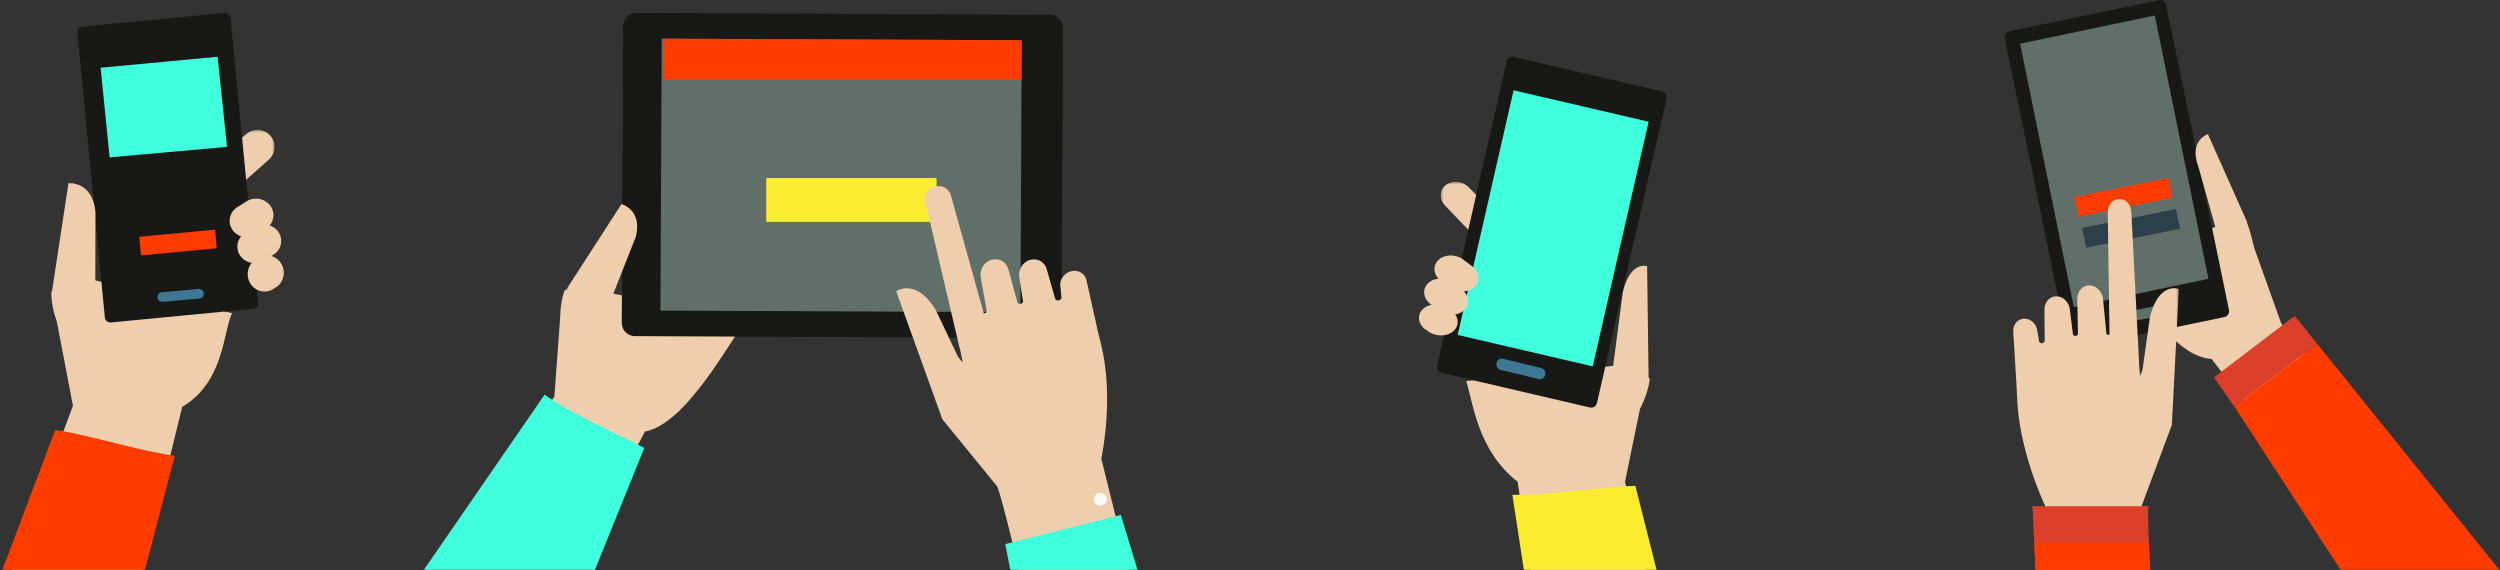 <?xml version="1.0" encoding="UTF-8"?>
<svg width="969px" height="221px" viewBox="0 0 969 221" version="1.1" xmlns="http://www.w3.org/2000/svg" xmlns:xlink="http://www.w3.org/1999/xlink">
    <rect x="0" y="0" width="969" height="221" fill="#333333" stroke="none"/>
    <!-- Generator: Sketch 49.3 (51167) - http://www.bohemiancoding.com/sketch -->
    <title>HandsDevices</title>
    <desc>Created with Sketch.</desc>
    <defs>
        <polygon id="path-1" points="0.11 0.348 123.422 0.348 123.422 171 0.11 171"></polygon>
        <polygon id="path-3" points="0.407 0.478 97.948 0.478 97.948 151 0.407 151"></polygon>
        <polygon id="path-5" points="0.087 0.412 118.809 0.412 118.809 99 0.087 99"></polygon>
        <polygon id="path-7" points="0.565 0.061 688.53 0.061 688.53 144 0.565 144"></polygon>
        <polygon id="path-9" points="0.312 0.017 256.801 0.017 256.801 149 0.312 149"></polygon>
    </defs>
    <g id="Symbols" stroke="none" stroke-width="1" fill="none" fill-rule="evenodd">
        <g id="HandsDevices" transform="translate(-17, 0)">
            <g>
                <g id="Group-5" transform="translate(0, 50)">
                    <mask id="mask-2" fill="white">
                        <use xlink:href="#path-1"></use>
                    </mask>
                    <g id="Clip-2"></g>
                    <path d="M121.735,2.549 C119.296,-0.168 115.103,-0.402 112.371,2.025 L96.933,15.741 C94.202,18.169 93.965,22.338 96.404,25.055 C98.845,27.771 103.038,28.005 105.77,25.578 L121.207,11.862 C123.939,9.434 124.176,5.264 121.735,2.549" id="Fill-1" fill="#EFCEAD" mask="url(#mask-2)"></path>
                    <path d="M36.917,63.129 C36.77,66.766 37.821,71.415 39.022,74.649 L45.244,107.114 L45.32,107.131 L2.041,223.397 L57.605,230.272 L87.62,107.709 C104.042,98.027 103.513,78.22 106.957,71.393 L51.47,58.099 C43.924,60.628 36.917,63.129 36.917,63.129" id="Fill-3" fill="#EFCEAD" mask="url(#mask-2)"></path>
                    <path d="M0.11,217.977 L57.605,230.272 L84.755,126.672 C70.544,124.752 52.58,118.782 38.402,116.638 L0.11,217.977" id="Fill-4" fill="#FF3B00" mask="url(#mask-2)"></path>
                </g>
                <path d="M104.014,5.01 L48.95,10.321 C47.765,10.435 46.897,11.497 47.01,12.693 L57.636,123.032 C57.75,124.228 58.801,125.105 59.986,124.99 L115.05,119.679 C116.235,119.565 117.103,118.503 116.99,117.307 L106.364,6.969 C106.251,5.773 105.199,4.896 104.014,5.01" id="Fill-6" fill="#181916"></path>
                <path d="M43.551,71.018 L37.001,113.872 C36.875,114.697 53.941,111.275 53.941,111.275 L54,82.042 C52.753,70.064 43.551,71.018 43.551,71.018" id="Fill-7" fill="#EFCEAD"></path>
                <polyline id="Fill-8" fill="#181916" points="52 15.792 61.134 110 111 105.208 101.867 11 52 15.792"></polyline>
                <path d="M93.855,112.009 L79.773,113.287 C78.696,113.385 77.906,114.293 78.009,115.316 C78.112,116.339 79.068,117.09 80.145,116.991 L94.228,115.713 C95.304,115.616 96.094,114.707 95.991,113.684 C95.888,112.661 94.932,111.911 93.855,112.009" id="Fill-9" fill="#3D7792"></path>
                <polyline id="Fill-10" fill="#40FFDC" points="56 26.255 101.325 22 105 56.923 59.499 61 56 26.255"></polyline>
                <path d="M121.573,79.471 C119.278,76.679 115.028,76.178 112.079,78.352 L108.611,80.537 C105.662,82.711 105.132,86.737 107.427,89.529 C109.722,92.321 113.972,92.822 116.921,90.648 L120.389,88.464 C123.338,86.289 123.868,82.263 121.573,79.471" id="Fill-11" fill="#EFCEAD"></path>
                <path d="M115.079,88.352 L111.611,90.537 C108.662,92.711 108.132,96.737 110.427,99.529 C112.722,102.321 116.972,102.822 119.921,100.648 L123.389,98.463 C126.338,96.289 126.868,92.263 124.573,89.471 C122.278,86.679 118.028,86.178 115.079,88.352" id="Fill-12" fill="#EFCEAD"></path>
                <path d="M116.443,100.419 L115.524,100.964 C112.673,103.247 112.161,107.474 114.379,110.405 C116.598,113.337 120.707,113.863 123.557,111.58 L124.477,111.036 C127.327,108.753 127.839,104.526 125.621,101.595 C123.403,98.663 119.293,98.137 116.443,100.419" id="Fill-13" fill="#EFCEAD"></path>
                <polyline id="Fill-14" fill="#FF3B00" points="71 91.764 71.641 99 101 96.236 100.359 89 71 91.764"></polyline>
                <g id="Group-19" transform="translate(575, 70)">
                    <mask id="mask-4" fill="white">
                        <use xlink:href="#path-3"></use>
                    </mask>
                    <g id="Clip-16"></g>
                    <path d="M11.313,2.609 C8.971,0.17 4.999,-0.235 2.441,1.703 C-0.116,3.642 -0.284,7.191 2.059,9.63 L15.303,23.411 C17.646,25.85 21.618,26.255 24.175,24.317 C26.733,22.378 26.907,18.829 24.558,16.39 L11.313,2.609" id="Fill-15" fill="#EFCEAD" mask="url(#mask-4)"></path>
                    <path d="M77.635,88.559 C79.351,85.323 81.114,80.575 81.468,76.725 C81.468,76.725 78.029,75.189 70.456,71.469 L10.281,77.69 C12.931,85.36 14.317,104.218 30.206,116.712 L44.083,207.135 L93.935,207.9 L71.853,116.772 L77.635,88.559" id="Fill-17" fill="#EFCEAD" mask="url(#mask-4)"></path>
                    <path d="M28.188,121.778 L41.224,206.718 L97.948,205.897 L75.866,118.273 C63.398,118.639 40.661,122.193 28.188,121.778" id="Fill-18" fill="#FAEC2F" mask="url(#mask-4)"></path>
                </g>
                <path d="M661.223,35.468 L603.768,22.06 C602.532,21.772 601.301,22.545 601.012,23.787 L574.059,141.761 C573.776,143.002 574.544,144.244 575.78,144.532 L633.23,157.94 C634.466,158.228 635.703,157.455 635.986,156.213 L662.94,38.239 C663.228,36.997 662.454,35.756 661.223,35.468" id="Fill-20" fill="#181916"></path>
                <path d="M646.007,113.213 L642,143.829 C642,143.829 656.017,147.753 656,146.871 L655.423,103.174 C655.423,103.174 648.991,100.848 646.007,113.213" id="Fill-21" fill="#EFCEAD"></path>
                <polyline id="Fill-22" fill="#40FFDC" points="582 129.825 634.332 142 656 47.175 603.674 35 582 129.825"></polyline>
                <path d="M614.375,142.654 L599.575,139.057 C598.445,138.783 597.315,139.52 597.054,140.705 C596.794,141.889 597.495,143.072 598.625,143.347 L613.419,146.942 C614.555,147.218 615.685,146.481 615.946,145.296 C616.206,144.112 615.505,142.929 614.375,142.654" id="Fill-23" fill="#3D7792"></path>
                <path d="M587.846,103.38 L584.565,100.919 C581.81,98.546 577.463,98.346 574.867,100.473 C572.271,102.599 572.397,106.247 575.152,108.62 L578.433,111.081 C581.194,113.454 585.535,113.654 588.131,111.527 C590.732,109.401 590.601,105.753 587.846,103.38" id="Fill-24" fill="#EFCEAD"></path>
                <path d="M583.843,112.38 L580.563,109.919 C577.808,107.546 573.467,107.346 570.866,109.473 C568.271,111.599 568.396,115.247 571.157,117.62 L574.437,120.081 C577.192,122.454 581.533,122.654 584.134,120.527 C586.729,118.401 586.604,114.753 583.843,112.38" id="Fill-25" fill="#EFCEAD"></path>
                <path d="M579.788,120.493 L578.858,119.897 C576.033,117.551 571.581,117.354 568.914,119.456 C566.252,121.557 566.381,125.162 569.212,127.507 L570.142,128.103 C572.967,130.449 577.419,130.646 580.086,128.544 C582.748,126.443 582.619,122.838 579.788,120.493" id="Fill-26" fill="#EFCEAD"></path>
                <path d="M901.128,125.14 L890.787,96.257 C889.695,91.855 889.053,89.236 887.84,86 C887.84,86 883.432,86.645 876.297,87.625 L839,104.685 C844.546,108.871 856.996,137.856 874.206,139.135 L909.73,185 L944,178.673 L901.076,125.184 L901.128,125.14" id="Fill-27" fill="#EFCEAD"></path>
                <path d="M856.591,1.835 C856.329,0.59 855.104,-0.21 853.856,0.049 L795.836,12.103 C794.593,12.362 793.792,13.582 794.047,14.829 L818.413,133.165 C818.675,134.411 819.894,135.211 821.142,134.951 L879.163,122.897 C880.411,122.638 881.212,121.418 880.951,120.171 L856.591,1.835" id="Fill-28" fill="#181916"></path>
                <polyline id="Fill-29" fill="#606F69" points="800 16.935 820.802 119 873 108.066 852.198 6 800 16.935"></polyline>
                <path d="M855.479,118.043 L840.667,121.009 C839.535,121.236 838.808,122.304 839.045,123.394 C839.281,124.485 840.39,125.184 841.521,124.957 L856.333,121.991 C857.465,121.764 858.192,120.696 857.955,119.606 C857.724,118.515 856.61,117.816 855.479,118.043" id="Fill-30" fill="#606F69"></path>
                <path d="M872.777,52 C872.777,52 865.237,54.366 869.102,64.655 L876.227,90 C876.227,90 888.433,86.721 887.988,86.1 L872.777,52" id="Fill-31" fill="#EFCEAD"></path>
                <g id="Group-35" transform="translate(875, 122)">
                    <mask id="mask-6" fill="white">
                        <use xlink:href="#path-5"></use>
                    </mask>
                    <g id="Clip-33"></g>
                    <polyline id="Fill-32" fill="#DC3F2A" mask="url(#mask-6)" points="0.087 24.3 8.058 35.6 40.079 11.212 31.454 0.412 0.087 24.3"></polyline>
                    <polyline id="Fill-34" fill="#FF3B00" mask="url(#mask-6)" points="8.058 35.6 76.639 141 118.809 108.864 40.079 11.212 8.058 35.6"></polyline>
                </g>
                <polyline id="Fill-36" fill="#FF3B00" points="821 76.35 822.609 84 859 76.649 857.397 69 821 76.35"></polyline>
                <polyline id="Fill-37" fill="#2B4048" points="824 88.35 825.603 96 862 88.649 860.397 81 824 88.35"></polyline>
                <g id="Group-45" transform="translate(173, 77)">
                    <mask id="mask-8" fill="white">
                        <use xlink:href="#path-7"></use>
                    </mask>
                    <g id="Clip-39"></g>
                    <path d="M636.971,119.653 L636.971,119.654 C636.971,119.638 636.971,119.638 636.971,119.653" id="Fill-38" fill="#FFFFFE" mask="url(#mask-8)"></path>
                    <path d="M677.273,46.121 L674.512,65.846 C674.512,65.846 674.286,67.137 673.474,68.701 C673.353,67.119 673.213,65.495 673.074,63.85 C673.086,63.633 673.092,63.415 673.086,63.192 C673.086,63.171 673.08,63.12 673.08,63.099 L670.099,5.101 C669.954,2.21 667.791,-0.047 665.268,0.065 C662.774,0.174 660.86,2.565 660.964,5.417 L661.649,52.744 C661.573,52.758 661.51,52.782 661.423,52.781 C661.185,52.773 660.808,52.805 660.466,52.484 L659.138,39.063 C658.894,35.973 656.464,33.53 653.709,33.6 C651.012,33.675 649,36.149 649.151,39.156 L649.417,52.425 C649.319,52.768 649.127,53.083 648.75,53.16 C648.025,53.31 647.66,52.987 647.469,52.601 L646.32,43.245 C646.071,40.189 643.658,37.77 640.927,37.842 C638.259,37.91 636.275,40.346 636.42,43.314 L636.542,55.238 C636.322,55.69 635.939,56.085 635.295,56.055 C634.907,56.036 634.617,55.816 634.402,55.535 L633.654,51.378 C633.451,48.646 631.206,46.466 628.637,46.507 C626.085,46.55 624.166,48.768 624.334,51.475 L625.61,72.432 C625.691,74.328 625.772,76.091 625.824,77.401 C626.712,97.681 635.788,117.196 636.971,119.653 C636.971,119.638 636.971,119.638 636.971,119.654 L636.971,119.654 C637,120.624 639.627,183.241 639.181,183.559 C652.335,183.274 663.783,183.029 676.937,182.651 C674.971,151.982 673.567,118.828 674.333,118.453 L685.816,87.685 L688.53,35.009 C688.53,35.009 680.689,31.9 677.273,46.121" id="Fill-40" fill="#EFCEAD" mask="url(#mask-8)"></path>
                    <path d="M676.682,119.195 L631.543,119.195 C631.647,119.379 631.74,119.54 631.804,119.653 C631.844,120.625 635.011,183.241 634.472,183.559 C650.334,183.274 664.137,183.029 679.993,182.651 C677.812,154.472 676.212,124.216 676.682,119.195" id="Fill-41" fill="#DC3F2A" mask="url(#mask-8)"></path>
                    <path d="M632.488,133.516 C633.399,152.247 634.854,183.335 634.472,183.559 C650.334,183.274 664.137,183.029 679.993,182.651 C678.613,164.784 677.464,146.091 676.925,133.516 L632.488,133.516" id="Fill-42" fill="#FF3B00" mask="url(#mask-8)"></path>
                    <path d="M62.958,35.304 C61.691,38.376 61.128,42.69 61.136,45.837 L58.89,76.505 L58.949,76.544 L21.949,134.491 L70.062,135.903 L93.97,90.271 C111.008,87.111 128.75,51.427 133.829,46.653 L79.582,36.441 C72.355,36.247 62.958,35.304 62.958,35.304" id="Fill-43" fill="#EFCEAD" mask="url(#mask-8)"></path>
                    <path d="M0.565,155.086 L59.419,181.39 L93.732,96.581 C82.463,90.812 65.333,83.265 55.082,75.977 L0.565,155.086" id="Fill-44" fill="#40FFDC" mask="url(#mask-8)"></path>
                </g>
                <path d="M423.916,5.716 L263.648,5 C260.827,4.987 258.53,7.256 258.517,10.068 L258,125.17 C257.987,127.982 260.263,130.271 263.084,130.284 L423.352,131 C426.173,131.013 428.47,128.743 428.483,125.932 L429,10.83 C429.013,8.018 426.737,5.729 423.916,5.716" id="Fill-47" fill="#181916"></path>
                <polyline id="Fill-48" fill="#606F69" points="273 120.376 412.526 121 413 15.625 273.474 15 273 120.376"></polyline>
                <path d="M274,31 C274.584,30.934 275.183,30.89 275.812,30.89 L412.93,30.89 L413,15.607 L274.074,15 L274,31" id="Fill-49" fill="#FF3B00"></path>
                <polygon id="Fill-50" fill="#FAEC2F" points="314 86 380 86 380 69 314 69"></polygon>
                <g id="Group-56" transform="translate(236, 72)">
                    <mask id="mask-10" fill="white">
                        <use xlink:href="#path-9"></use>
                    </mask>
                    <g id="Clip-52"></g>
                    <path d="M21.883,7.11 L0.318,40.479 C-0.046,41.138 18.346,42.789 18.346,42.789 L27.448,19.756 C30.092,9.207 21.883,7.11 21.883,7.11" id="Fill-51" fill="#EFCEAD" mask="url(#mask-10)"></path>
                    <path d="M207.863,105.778 C207.859,105.762 207.859,105.762 207.863,105.777 C208.434,103.055 212.659,81.533 207.85,61.844 C207.539,60.571 207.122,58.86 206.672,57.019 L202.095,36.559 C201.504,33.917 198.812,32.393 196.057,33.151 C193.277,33.917 191.482,36.706 192.043,39.384 L192.419,43.597 C192.263,43.934 192.018,44.236 191.605,44.375 C190.917,44.607 190.398,44.346 190.032,43.983 L186.773,32.533 C186.089,29.645 183.265,27.934 180.373,28.705 C177.417,29.491 175.506,32.564 176.106,35.566 L177.526,44.881 C177.43,45.311 177.13,45.734 176.309,45.818 C175.881,45.862 175.587,45.621 175.384,45.322 L171.902,32.538 C171.208,29.613 168.343,27.873 165.418,28.647 C162.436,29.443 160.515,32.543 161.133,35.577 L163.518,48.838 C163.238,49.253 162.825,49.341 162.568,49.423 C162.479,49.451 162.4,49.448 162.317,49.458 L149.616,3.941 C148.917,1.179 146.182,-0.511 143.464,0.166 C140.72,0.849 139.034,3.687 139.697,6.5 L152.96,62.949 C152.964,62.97 152.978,63.019 152.983,63.04 C153.038,63.255 153.106,63.463 153.182,63.666 C153.496,65.285 153.812,66.882 154.131,68.434 C152.813,67.191 152.203,66.027 152.203,66.027 L143.631,48.011 C135.921,35.467 128.369,40.898 128.369,40.898 L146.242,90.471 L167.331,116.328 C168.264,116.446 176.17,148.62 182.762,178.593 C197.017,174.836 209.398,171.487 223.629,167.64 C223.06,167.476 208.103,106.716 207.863,105.777 L207.863,105.778" id="Fill-53" fill="#EFCEAD" mask="url(#mask-10)"></path>
                    <path d="M207.863,105.778 L207.863,105.777 C207.859,105.762 207.859,105.762 207.863,105.778" id="Fill-54" fill="#FFFFFE" mask="url(#mask-10)"></path>
                    <polyline id="Fill-55" fill="#40FFDC" mask="url(#mask-10)" points="170.639 138.889 197.884 278.593 256.801 264.012 215.434 127.582 170.639 138.889"></polyline>
                </g>
                <path d="M443.373,191.003 C441.993,191.074 440.933,192.248 441.003,193.627 C441.073,195.006 442.248,196.067 443.627,195.997 C445.006,195.926 446.067,194.752 445.997,193.373 C445.926,191.994 444.752,190.933 443.373,191.003" id="Fill-57" fill="#F7F9FA"></path>
            </g>
        </g>
    </g>
</svg>